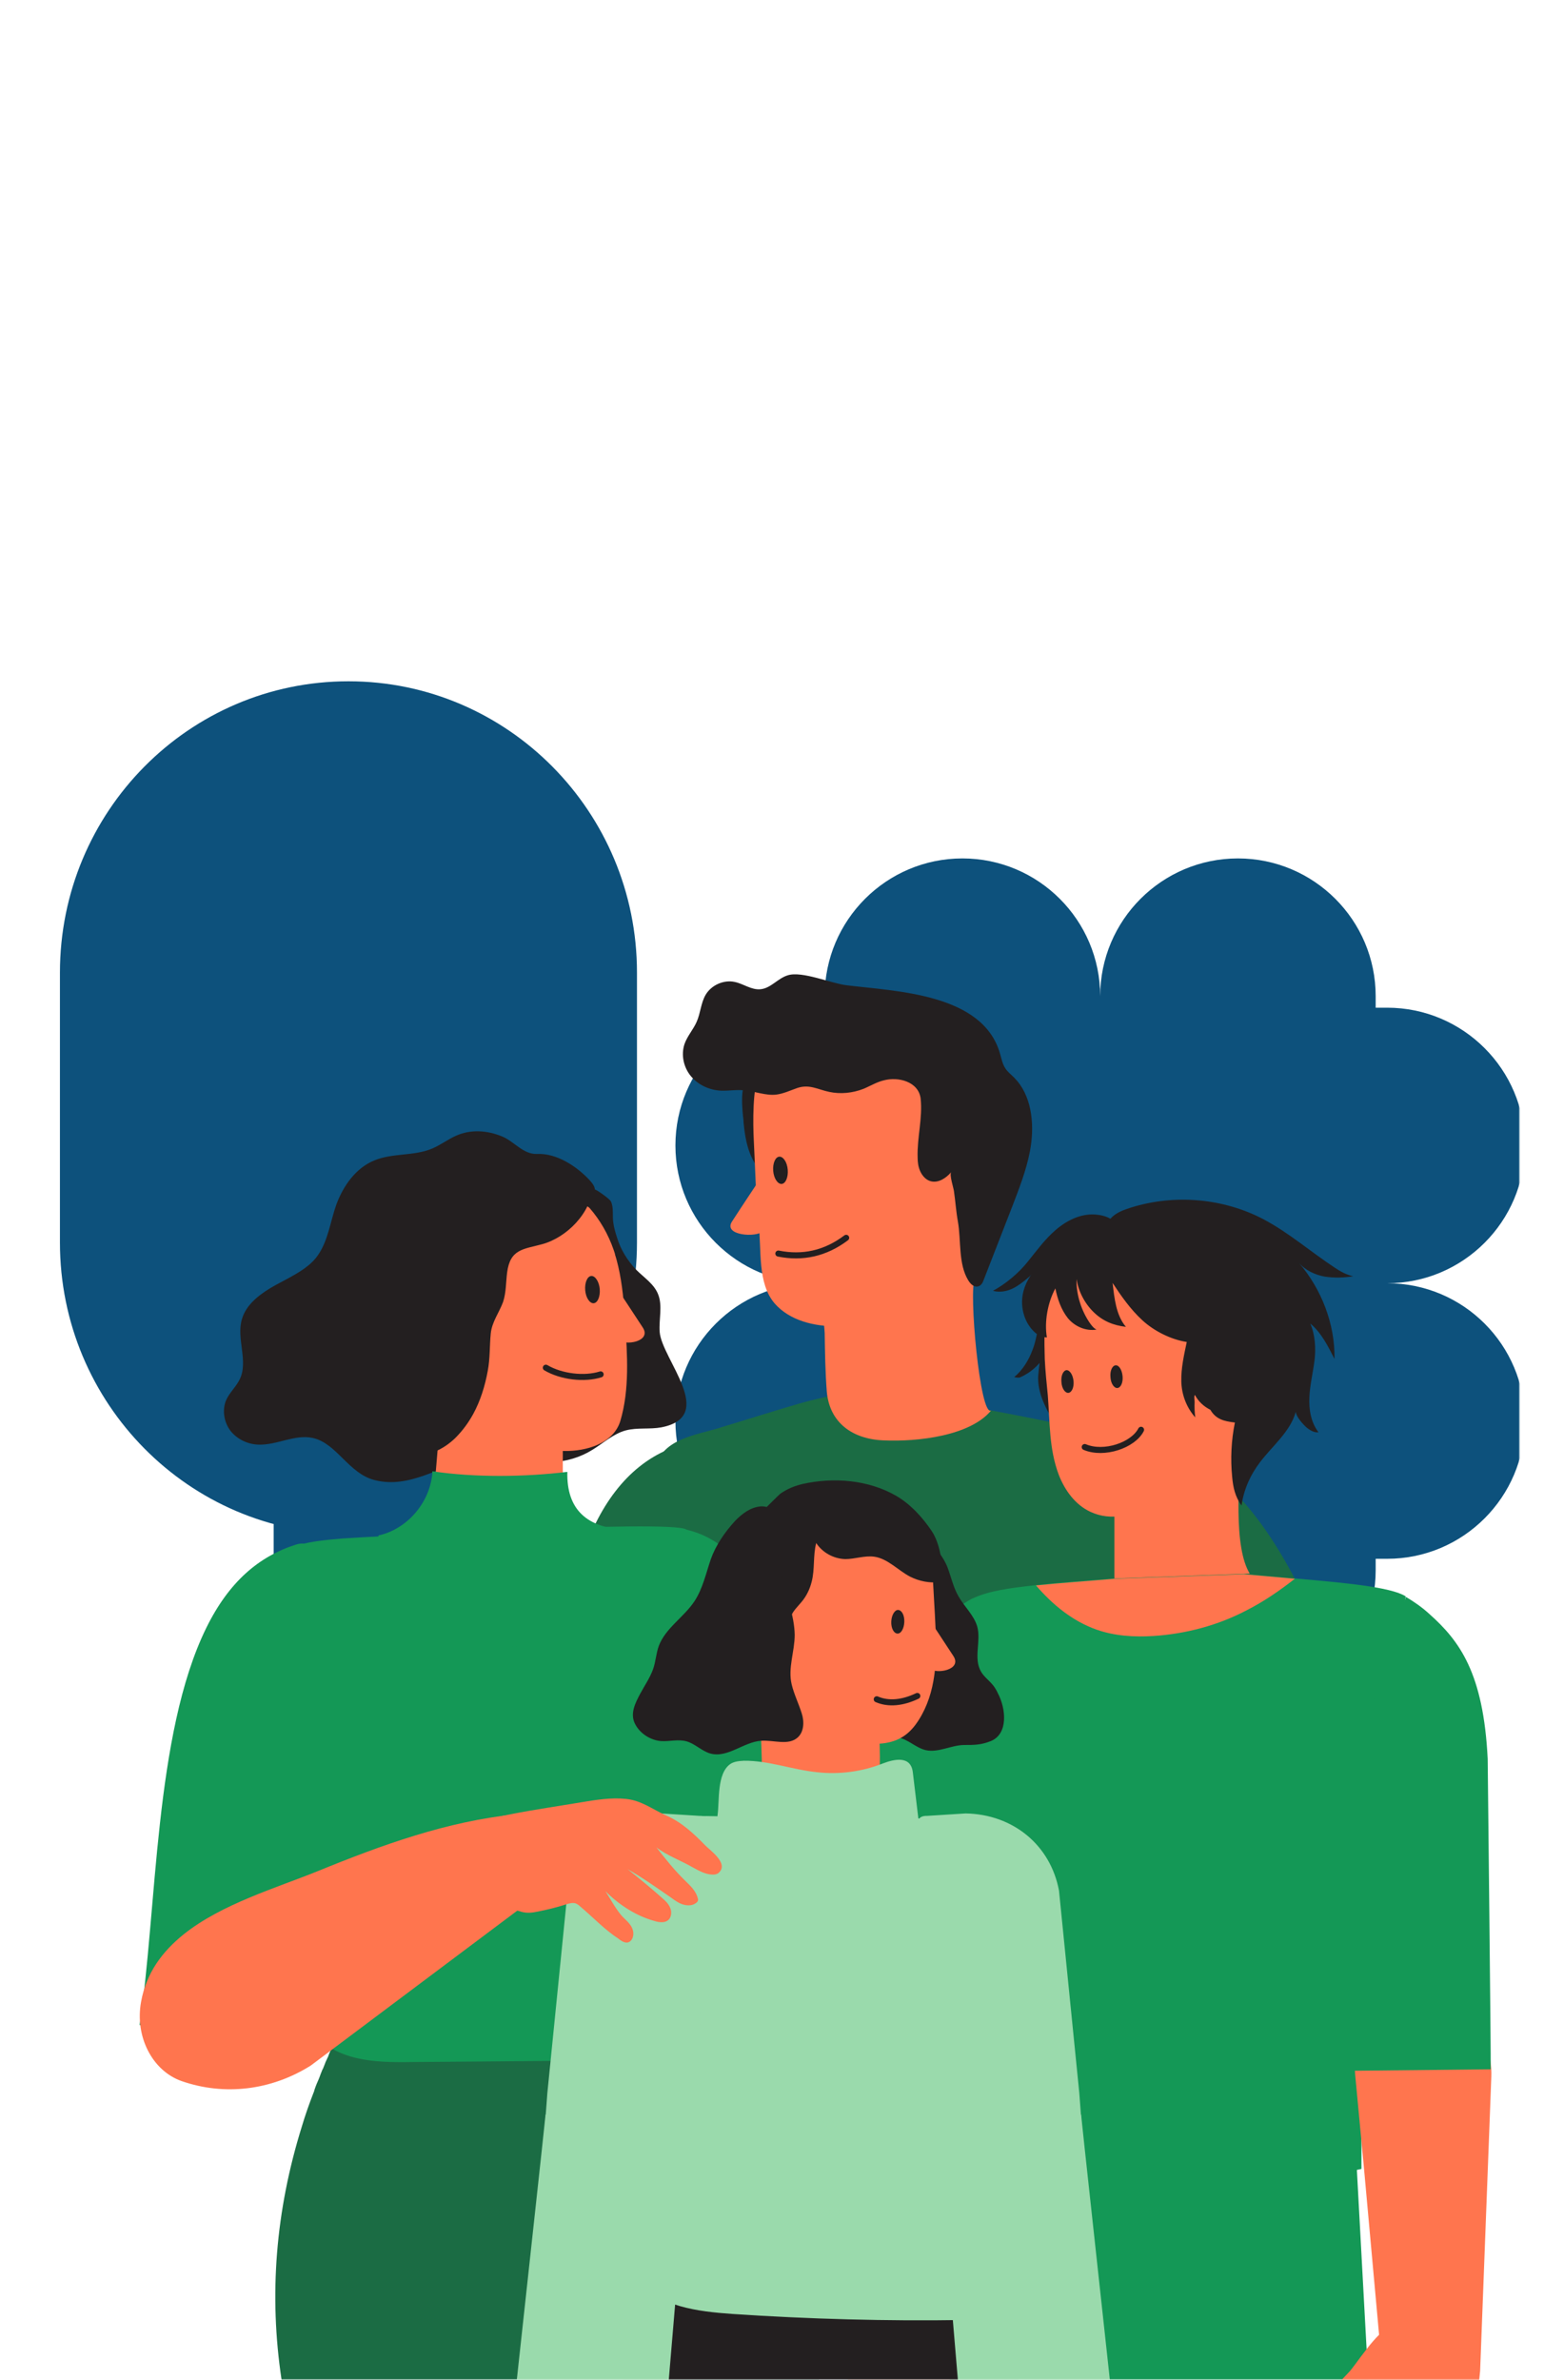 <?xml version="1.0" encoding="UTF-8"?>
<svg xmlns="http://www.w3.org/2000/svg" width="510" height="786" viewBox="0 0 510 786" fill="none">
  <g clip-path="url(#clip0_64_4180)">
    <g clip-path="url(#clip1_64_4180)">
      <mask id="mask0_64_4180" style="mask-type:luminance" maskUnits="userSpaceOnUse" x="-8" y="0" width="510" height="786">
        <path d="M502 0H-8V786H502V0Z" fill="white"></path>
      </mask>
      <g mask="url(#mask0_64_4180)">
        <path d="M90.3 305.1C90.3 292.8 100.4 283 113.1 283C125.8 283 135.9 292.8 135.9 305.1V676.2C136.5 676.8 90.4 676.2 90.4 676.2V305.1H90.3Z" fill="#0D517C"></path>
        <path d="M115.1 506.6C62.5 506.6 19.8 463.5 19.8 410.4V321.2C19.8 268.1 62.4 225 115.1 225C167.7 225 210.4 268.1 210.4 321.2V410.4C210.4 463.5 167.8 506.6 115.1 506.6Z" fill="#0D517C"></path>
        <path d="M335.2 355.1C335.2 341.2 346.6 330.1 361 330.1C375.3 330.1 386.8 341.2 386.8 355.1V774.7C387.5 775.3 335.3 774.7 335.3 774.7V355.1H335.2Z" fill="#0D517C"></path>
        <path d="M458.2 423.8C483.3 423.8 503.7 403.4 503.7 378.3C503.7 353.2 483.3 332.8 458.2 332.8H454.4V329C454.4 303.9 434 283.5 408.9 283.5C383.8 283.5 363.4 303.9 363.4 329C363.4 303.9 343 283.5 317.9 283.5C292.8 283.5 272.4 303.9 272.4 329V332.8H268.6C243.5 332.8 223.1 353.2 223.1 378.3C223.1 403.4 243.5 423.8 268.6 423.8C243.5 423.8 223.1 444.2 223.1 469.3C223.1 494.4 243.5 514.8 268.6 514.8H272.4V518.6C272.4 543.7 292.8 564.1 317.9 564.1C343 564.1 363.4 543.7 363.4 518.6C363.4 543.7 383.8 564.1 408.9 564.1C434 564.1 454.4 543.7 454.4 518.6V514.8H458.2C483.3 514.8 503.7 494.4 503.7 469.3C503.7 444.2 483.4 423.8 458.2 423.8Z" fill="#0D517C"></path>
        <path d="M358.8 516.801L363.5 525.201L352.5 526.001L358.8 516.801Z" fill="#FF754E"></path>
        <path d="M245.6 370.701C246.3 377.801 247.7 384.201 253.7 389.301C253.8 387.001 253.5 384.701 253.2 382.401C252.6 377.901 252.1 373.501 251.5 369.001C251 365.301 251.7 361.801 251.6 358.001C251.6 357.401 251.6 356.801 251.3 356.301C251.1 355.901 250.7 355.701 250.4 355.601C243.9 353.601 245.1 365.001 245.4 368.401C245.5 369.201 245.6 369.901 245.6 370.701Z" fill="#231F20"></path>
        <path d="M220.7 478.699C193.5 490.199 182 531.099 187.2 582.399C188.2 592.599 184.7 605.199 183.6 615.299C181.8 631.899 172.9 658.299 181.9 673.699C191.2 689.599 219 687.599 230.6 675.699C239 667.099 242.3 654.499 242.2 642.499C242.1 630.399 238.9 618.699 235.8 606.999C230.6 586.999 223.2 565.899 222.6 545.199C222.6 538.699 217.2 480.199 220.7 478.699Z" fill="#1B6C44"></path>
        <path d="M221.7 701.801L218.3 751.101H391L387 704.901L221.7 701.801Z" fill="#231F20"></path>
        <path d="M391 480.699V716.999L217.5 713.299C217.5 713.299 221.7 646.799 221.6 625.899C221.4 593.199 216.2 554.999 216.7 521.799C216.8 511.699 213.4 493.799 216.5 484.199C219.3 475.099 229.7 473.999 237.9 471.499C238 471.499 238 471.499 238.1 471.399C246.5 468.899 255.2 466.099 263.8 463.599C287.2 456.999 304.1 457.599 327.3 465.799C327.4 465.799 372.3 473.999 391 480.699Z" fill="#1B6C44"></path>
        <path d="M327.4 465.799C320.5 474.199 303.2 476.199 291.9 475.699C281.5 475.299 274 469.799 273.1 459.599C272.6 453.199 272.5 446.699 272.4 440.199C272.3 436.699 270.1 424.599 272.4 421.899C285 406.999 295.9 395.299 314.7 387.499C316.2 386.899 318 386.299 319.4 387.199C319.6 387.299 319.7 387.399 319.8 387.599C320.2 387.999 320.4 388.499 320.6 388.999C320.7 389.499 320.8 390.099 320.9 390.599C321.1 392.199 321.1 393.799 321.2 395.399C321.3 399.099 321.3 402.799 321.3 406.499C321.3 411.699 321.6 416.899 322 422.199C322 422.299 322 422.299 322 422.299C319.9 425.899 323.7 468.299 327.4 465.799Z" fill="#FF754E"></path>
        <path d="M325 385.699C325.5 400.399 321.9 413.699 311.1 424.099C301.8 432.999 289.2 437.899 276.4 437.999C268.9 438.099 260.8 436.099 255.9 430.499C250.1 423.799 251.6 412.799 250.6 404.399C249.6 395.299 249.5 386.099 249 376.899C248.7 371.099 248.5 359.199 250.9 353.999C253.6 347.999 257.6 349.799 263.7 347.599C274.6 343.599 288 343.499 299 346.999C301.6 347.799 304.1 348.899 306.5 350.299C312 353.399 316.6 358.099 319.6 364.399C322.8 370.499 324.6 378.099 325 385.699Z" fill="#FF754E"></path>
        <path d="M336 357.001C335.6 356.601 335.3 356.201 334.9 355.801C333.9 354.801 332.7 353.901 332 352.701C331.1 351.301 330.8 349.601 330.3 347.901C324.6 328.101 296 327.401 279.7 325.401C274.5 324.801 265 320.601 260.2 322.101C256.9 323.101 254.6 326.401 251.2 326.701C248.2 327.001 245.6 324.901 242.7 324.301C239.1 323.501 235 325.301 233.1 328.501C231.5 331.201 231.4 334.601 230.1 337.501C229 340.001 227 342.201 226.1 344.801C224.9 348.401 225.8 352.501 228.2 355.401C230.6 358.301 234.3 360.001 238.1 360.201C240.7 360.301 243.3 359.801 245.9 360.101C249.4 360.401 252.9 361.901 256.4 361.501C258.8 361.201 261.1 360.101 263.4 359.301C267.4 358.001 270.1 359.801 273.9 360.601C277.6 361.401 281.6 361.001 285.2 359.601C285.4 359.501 285.7 359.401 285.9 359.301C287.9 358.401 289.8 357.301 291.9 356.801C296.7 355.501 303.4 357.201 304.1 362.801C304.8 369.201 302.9 375.701 303.1 382.201C303.1 383.801 303.3 385.401 304 386.901C304.7 388.401 305.9 389.701 307.4 390.101C309.9 390.801 312.5 389.101 314.2 387.101C313.5 387.901 315 392.401 315.1 393.401C315.6 396.801 315.8 400.101 316.4 403.401C317.5 409.601 316.5 417.401 319.8 422.801C320.5 424.001 321.8 425.301 323.2 424.801C324.2 424.501 324.7 423.401 325 422.501C328.1 414.501 331.2 406.601 334.3 398.601C336.6 392.601 339 386.501 340.2 380.201C341.7 372.301 341.1 363.101 336 357.001Z" fill="#231F20"></path>
        <path d="M391 480.699C407.9 488.399 423.5 508.099 437.5 542.799L489 613.199C493.7 639.299 488.3 653.899 477 661.799C462.9 671.499 443.7 667.999 433.6 654.199L369.1 565.599L391 480.699Z" fill="#1B6C44"></path>
        <path d="M322.2 785.9H280C280.3 784.2 280.7 782.4 281 780.6C281.2 779.2 281.5 777.8 281.7 776.4C281.7 776.4 312.3 770.1 312.6 770C313.4 769.8 314.2 770.2 315 771C315.1 771.1 315.1 771.1 315.2 771.2C318 774.3 320.6 781.7 322.2 785.9Z" fill="#FF754E"></path>
        <path d="M313.1 782.799L280.9 780.699L283.9 683.499C284.3 669.599 295.5 659.099 308.5 658.499C311.2 658.399 314 658.699 316.8 659.499L331.7 663.799L328.9 685.599L324.1 714.999L313.1 782.799Z" fill="#FF754E"></path>
        <path d="M340 599.499L330.8 684.699L284.2 680.999C284.2 678.299 292.2 578.799 292.2 578.799C295.6 550.599 304.2 540.599 314.8 532.299C317.4 530.299 318.8 529.099 321.6 527.699L340 599.499Z" fill="#149856"></path>
        <path d="M452 785.9H313.7L315.2 771.3L315.6 767.4L315.7 766.3L320.8 716L321 713.5H324.4H336.2H349.8H351.8H365.7L377.6 713.6H394L401.7 713.7L448.1 713.8L448.2 716.8L451.4 775.8L452 785.9Z" fill="#149856"></path>
        <path d="M344 435.101C343.8 435.501 343.6 435.901 343.5 436.201C342.6 439.301 342.3 442.601 341.1 445.701C339.8 449.201 337.8 452.501 335 454.801C335.6 454.901 336.3 455.101 336.9 454.901C339.4 453.801 341.6 452.201 343.4 450.101C343.2 451.501 343 453.401 342.9 454.801C342.8 461.101 346.3 466.701 349.6 472.001C350.3 461.301 350.1 450.101 348.4 439.501C348.1 437.701 347.8 435.901 347.1 434.301C346.2 432.301 344.7 433.801 344 435.101Z" fill="#231F20"></path>
        <path d="M345 444.301C345 445.901 345.1 447.401 345.1 448.901C345.3 452.901 345.7 456.801 346.1 460.801C346.8 469.701 346.5 478.501 349.7 487.001C351.7 492.201 355.2 497.001 360.2 499.301C367.1 502.501 373.9 500.301 380.5 497.601C386.8 495.001 392.7 491.201 397.8 486.601C405.2 479.801 412.5 472.101 417.1 463.101C421.1 455.301 423.1 446.501 422.5 437.701C422.1 431.101 420.2 424.701 417 419.001C413.6 413.001 408.1 409.401 401.6 407.101C385 401.001 360.7 402.901 350.6 419.301C345.9 426.901 344.9 435.601 345 444.301Z" fill="#FF754E"></path>
        <path d="M322.9 659.501L321 713.401C352 725.401 397.7 728.201 449.7 716.301V640.001L452.6 613.001L464.3 527.201C459.4 524.101 443.9 522.701 427.7 521.301C422 520.801 416.2 520.301 410.8 519.801L368.1 521.301C358.9 522.001 350 522.601 342.2 523.501C333.2 524.501 326.8 525.401 321.7 527.701L321 566.001C319.4 583.301 320.2 604.601 323.9 630.501L322.9 659.501Z" fill="#149856"></path>
        <path d="M410.7 469.301C408.8 490.801 407.6 511.101 412.8 519.701L368.1 521.301V499.001L410.7 469.301Z" fill="#FF754E"></path>
        <path d="M399.8 465.6C397.6 464.5 395.8 462.8 394.7 460.7C394.3 461.1 394.6 462.4 394.6 463C394.5 464.7 394.6 466.4 394.8 468.1C391.9 464.8 390.3 460.6 390.2 456.2C390.1 451.8 391.1 447.5 392 443.2C386.8 442.4 381.2 439.6 377.3 436C373.4 432.4 370.4 428.1 367.5 423.7C368.1 428.7 368.6 434.3 371.9 438.2C367.7 437.7 364.3 436.3 361.3 433.4C358.3 430.5 356.2 426.5 355.6 422.4C355.4 427.4 357.2 433 360.1 437.1C360.7 437.9 361.3 438.7 362.2 439.1C358.7 439.7 355 438.1 352.7 435.3C350.5 432.5 349.3 429 348.6 425.5C346.1 430.1 344.9 436.5 345.8 441.7C344.3 441.6 343 441.1 341.9 440.1C339.2 437.7 337.7 434.1 337.6 430.4C337.5 426.7 338.9 423.2 341.1 420.3C340.3 421.6 339.3 422.2 338.1 423.2C336.7 424.3 335.1 425.4 333.4 426C331.7 426.6 329.8 426.8 328 426.3C332.2 424 336.3 420.6 339.3 416.9C342.3 413.2 345.1 409.3 348.7 406.2C352.3 403.1 356.9 400.8 361.6 401.1C363.4 401.2 365.2 401.6 366.8 402.5C368.5 400.5 371.1 399.6 373.6 398.8C388 394.3 404.1 395.7 417.4 402.7C425.7 407.1 432.9 413.4 440.8 418.6C442.7 419.9 444.7 421 447 421.5C443.7 422 440.8 422.1 437.5 421.6C434.3 421 431.1 419.5 429 417C436.5 425.7 441 437.3 440.8 448.8C438.6 444.5 436.5 440.2 432.8 437.1C434.4 440.8 434.7 445.3 434.2 449.3C433.7 453.3 432.7 457.3 432.5 461.4C432.3 465.5 433 469.7 435.5 473C434.4 473.2 433.2 472.6 432.3 472C431.4 471.4 430.6 470.5 429.9 469.7C429.1 468.7 428.2 467.6 428 466.3C426.2 472.8 420.3 477.5 416.2 482.9C413 487.1 410.8 492 410.1 497.2C408 494.4 407.3 491.2 407 487.8C406.4 481.8 406.7 475.7 407.9 469.8C404.3 469.4 401.6 468.7 399.8 465.6Z" fill="#231F20"></path>
        <path d="M456.6 782.901L488.9 783.001L492.6 685.801C493.1 671.901 482.7 660.701 469.8 659.201C467.1 658.901 464.3 659.001 461.4 659.601L446.3 662.901L447.6 684.901L450.4 714.601L456.6 782.901Z" fill="#FF754E"></path>
        <path d="M376.9 472.199C374.3 477.299 364.7 480.599 358.3 477.899" stroke="#231F20" stroke-width="2" stroke-linecap="round"></path>
        <path d="M488.9 782.999C488.8 783.999 488.7 784.999 488.6 785.999H443.2C443.9 785.099 444.8 784.299 445.5 783.499C446.6 782.399 448.9 778.999 451.5 775.699C452.8 773.999 454.2 772.399 455.5 771.099C457.6 769.099 459.5 767.899 460.8 768.599C461.1 768.699 488.8 782.999 488.9 782.999Z" fill="#FF754E"></path>
        <path d="M342.2 523.6C347.7 530 354.3 535.4 362.2 538.2C368.2 540.3 374.6 540.7 381 540.3C391.7 539.6 402.3 536.8 411.8 531.8C417.5 528.9 422.7 525.3 427.7 521.4C422 520.9 416.2 520.4 410.8 519.9L368.1 521.4C358.9 522.2 350 522.8 342.2 523.6Z" fill="#FF754E"></path>
        <path d="M442.3 598.2L445.7 683.9L492.4 683.4C492.5 680.7 491.4 580.9 491.4 580.9C490 552.5 482.1 541.9 472.1 533C469.7 530.8 467.1 529 464.4 527.4L442.3 598.2Z" fill="#149856"></path>
        <path d="M203.8 408.7C203.3 407.1 202.8 405.5 202.6 403.9C202.2 401.6 202.8 398.9 201.8 396.8C201.4 395.9 196.5 392.5 196.5 392.9C196.5 392.8 196.5 392.8 196.5 392.7C196.3 391.5 195.5 390.6 194.7 389.7C190.4 385.1 183.8 380.8 177.4 381.1C172.8 381.3 169.8 376.9 165.8 375.3C160.9 373.3 155.5 372.9 150.6 375.1C147.9 376.3 145.6 378.1 142.8 379.3C136.7 381.9 129.6 380.7 123.5 383.3C117.5 385.8 113.4 391.6 111.1 397.8C109.1 403.4 108.4 409.8 104.9 414.7C101.5 419.6 94.3 422.4 89.3 425.4C85.2 427.9 81.2 431.1 79.9 435.7C78 442.1 82.1 449.5 79.2 455.5C78 458 75.8 459.9 74.7 462.4C73.3 465.7 74 469.7 76.1 472.5C78.3 475.3 81.8 477 85.4 477.1C91.5 477.3 97.4 473.6 103.3 474.9C111.2 476.6 115.1 486.6 123.7 488.8C135.3 491.8 145.3 484.1 156.1 481.6C164.7 479.7 173.5 483.3 182.2 482.9C187 482.7 191.7 481.3 195.7 478.8C199.3 476.6 202.6 473.5 206.7 472.4C210.5 471.4 214.6 472.1 218.4 471.4C237.1 467.8 218.6 448.9 217.9 439.9C217.6 435.7 218.9 431.3 217.4 427.5C216.1 424.1 212.8 422 210.2 419.4C207.3 416.4 205 412.7 203.8 408.7Z" fill="#231F20"></path>
        <path d="M185.9 474.299V506.699L142.3 505.599L145.4 468.699L185.9 474.299Z" fill="#FF754E"></path>
        <path d="M194.7 398.9C198.2 402.9 200.9 407.6 202.7 412.8C202.9 413.4 203.1 413.9 203.2 414.5C203.6 415.7 203.9 417 204.2 418.2C205.6 424.2 206.1 430.4 206.5 436.6C207.2 447.3 208 458.9 204.9 469.3C202.6 476.8 193.6 479.3 186.5 479.2C182.9 479.2 179.3 478.7 175.8 477.8L146.9 468.6C134.4 463.6 126.5 451.8 122.8 438.8C112.4 403.2 150 365.5 194.7 398.9Z" fill="#FF754E"></path>
        <path d="M198.1 425.7C198.3 428.2 197.4 430.3 196.1 430.4C194.8 430.5 193.5 428.6 193.3 426.1C193.1 423.6 194 421.5 195.3 421.4C196.6 421.3 197.9 423.3 198.1 425.7Z" fill="#231F20"></path>
        <path d="M260.2 386.3C260.4 388.8 259.5 390.9 258.2 391C256.9 391.1 255.6 389.2 255.4 386.7C255.2 384.2 256.1 382.1 257.4 382C258.7 381.9 260 383.8 260.2 386.3Z" fill="#231F20"></path>
        <path d="M370.8 454.501C371 456.601 370.2 458.301 369.1 458.401C368 458.501 366.9 456.901 366.8 454.801C366.6 452.701 367.4 451.001 368.5 450.901C369.6 450.801 370.6 452.401 370.8 454.501Z" fill="#231F20"></path>
        <path d="M354.6 456.1C354.8 458.2 354 459.9 352.9 460C351.8 460.1 350.7 458.5 350.6 456.4C350.4 454.3 351.2 452.6 352.3 452.5C353.4 452.5 354.4 454.1 354.6 456.1Z" fill="#231F20"></path>
        <path d="M156.3 466.999C158.7 462.599 160.2 457.699 161.1 452.799C161.9 448.599 161.7 444.499 162.1 440.399C162.5 436.499 164.9 433.499 166.2 429.899C167.2 426.799 167.1 423.499 167.5 420.299C168.5 412.499 172.8 412.599 179.1 410.899C187.2 408.699 195.2 400.599 195.8 391.999C191 389.799 186.2 387.699 181.4 385.499C177.1 383.599 173.6 381.799 169 381.699C163.4 381.699 157.8 382.299 152.2 382.599C146.2 382.899 140 383.299 134.7 386.199C130.8 388.399 127.8 391.699 125.1 395.199C119.7 402.199 115.2 410.099 112.8 418.699C110.6 426.499 109.7 436.699 113.1 444.299C116.7 452.499 118.9 461.599 123.4 469.599C126.2 474.499 130.2 479.199 135.6 480.299C141 481.399 146.5 478.699 150.4 474.899C152.8 472.499 154.7 469.899 156.3 466.999Z" fill="#231F20"></path>
        <path d="M198.4 453.899C193 455.599 185.4 454.699 180.3 451.699" stroke="#231F20" stroke-width="2" stroke-linecap="round"></path>
        <path d="M270.6 785.9H93C88.8 758 91 730.2 99.7 702.3C100.8 698.6 102.1 694.9 103.5 691.3C103.7 690.9 103.8 690.5 103.9 690.1C104.3 688.9 104.8 687.7 105.3 686.6C105.5 686.1 105.7 685.6 105.9 685C106.1 684.5 106.3 684 106.5 683.5C106.5 683.4 106.5 683.4 106.6 683.4C106.7 683.1 106.9 682.7 107 682.4C107.1 682.1 107.3 681.7 107.4 681.4C107.4 681.3 107.5 681.2 107.5 681.1C107.7 680.7 107.9 680.2 108.1 679.8C108.3 679.4 108.5 679 108.6 678.6C108.8 678.1 109 677.6 109.2 677.2C109.3 677 109.4 676.7 109.5 676.5H110.1L123 676.7L182 677.6L208.8 678L225.5 678.2L230.7 678.3L238.5 678.4L249.7 715.9L264.5 765.4L270.6 785.9Z" fill="#1B6C44"></path>
        <path d="M248.6 520.901C251.3 524.101 254 527.501 256.8 530.601C266.8 541.401 280.7 551.001 288.2 563.501C295.1 575.001 295.9 588.301 296.4 601.301C296.9 615.601 297.4 630.101 294.2 644.101C293.6 646.901 292.4 650.001 289.7 650.901C288.4 651.301 287 651.101 285.6 650.801C263.9 646.501 244.6 632.101 233.7 612.901C227.6 602.201 227.9 592.101 226 580.201C223.8 566.301 222 552.301 221.3 538.201C220.8 528.501 220.9 519.201 220.6 509.601C220.6 508.801 220.5 507.901 220.9 507.101C221.8 505.001 224.6 504.701 226.8 505.201C236.4 507.401 242.7 513.801 248.6 520.901Z" fill="#149856"></path>
        <path d="M238.5 678.4C233.8 680 228.6 680.1 223.6 680.2C194.5 680.5 165.5 680.8 136.4 681C129.9 681.1 123.3 681.1 117 679.5C110.7 677.9 104.6 674.3 101.4 668.7C98 662.7 98.1 655.4 98.3 648.5C99 627.4 99.5 605.8 94 585.2C91.5 576 86.3 567.8 84.6 558.6C82.6 547.7 80.8 537.4 83.6 526.3C85.2 519.8 89.4 513.6 95.7 511.2C101.2 509.1 107.3 508.6 113.1 508.1C118.8 507.7 221.4 501.8 226.6 505.1C232.8 509 237.4 518.5 239.2 525.2C240.6 530.3 241 536.4 243 541.3C244.9 546 249.6 549.3 253.1 552.9C260.1 560.1 262.6 571 257.8 580.2C255.2 585.2 252.6 590.2 250 595.2C248.7 597.8 250.5 605.6 250.6 608.6C250.7 613.1 250.4 617.6 249.9 622.2C249 630.1 246.1 637.6 245.9 645.5C245.6 657.2 254.9 670.8 240.4 677.5C239.9 677.9 239.2 678.1 238.5 678.4Z" fill="#149856"></path>
        <path d="M97.8 510.099C85.5 513.999 75.6 522.399 68.1 537.699C50.9 572.799 51.9 630.999 46.1 668.799C54.8 669.299 86.9 635.299 104.5 627.099C110.9 602.399 118.5 563.399 116.4 537.999C115.9 531.899 115.1 525.699 112.5 520.299C109.9 514.799 103.6 508.199 97.8 510.099Z" fill="#149856"></path>
        <path d="M207.6 505.2C204.2 516.1 200.4 527.2 191.3 534.7C179.8 544.1 163.2 546.8 149.4 541.4C134.3 535.5 125.2 523 125 507.1C134.2 505.1 141.5 496.8 142.7 487.5C142.8 487 142.8 486.4 142.8 485.9C156.9 488 173.2 487.8 187.4 486.1C187.1 498.4 193.7 504.9 207.6 505.2Z" fill="#149856"></path>
        <path d="M248.2 632.2L250 605.4C264.9 589.8 252.4 563.3 244 543.1" stroke="#231F20" stroke-width="3.8" stroke-linecap="round" stroke-linejoin="round"></path>
        <path d="M329.6 559.201C332.3 564.301 333.1 572.601 327.3 575.001C324 576.301 321.8 576.301 318.3 576.301C314.1 576.401 309.9 578.901 305.8 578.001C302.4 577.201 299.9 574.301 296.5 573.801C293 573.301 289.1 575.401 286 573.801C283.4 572.401 282.8 569.101 282.9 566.301C283.3 558.101 287.8 550.701 290.9 543.001C294.3 534.401 295 525.401 297 516.501C297.5 514.301 298.2 512.201 299.7 510.501C305.1 504.701 311.3 513.201 313 517.701C314.2 520.901 314.9 524.301 316.6 527.201C318.5 530.601 321.7 533.401 322.8 537.201C324.1 542.001 321.5 547.601 324 552.001C325 553.801 326.9 555.101 328.2 556.801C328.7 557.501 329.2 558.301 329.6 559.201Z" fill="#231F20"></path>
        <path d="M290.1 600.701C290 609.401 287.6 616.901 279.5 619.301C277.7 619.801 275.8 620.001 273.9 620.001C268.7 620.001 263.3 618.601 259 615.101C252.3 609.801 251.6 602.601 251.7 594.201C251.8 588.501 251.7 582.701 251.5 577.001C251.4 574.101 251.3 571.201 251.1 568.301C250.9 563.601 250.5 558.901 250 554.301C249.6 551.001 248.7 547.301 248.9 543.901C249 541.701 249.5 539.701 250.8 537.901C252.1 536.101 254 535.001 255.9 534.401C260.7 532.901 265.9 534.401 270.2 537.201C274.5 540.001 278.2 544.201 281.6 548.401C293.5 563.101 290.3 582.201 290.1 600.701Z" fill="#FF754E"></path>
        <path d="M301 501.601C307.6 508.201 307.8 515.101 308.3 524.301C308.5 527.301 308.6 530.301 308.8 533.201C309.2 540.601 309.6 548.001 308.3 555.201C307.4 560.301 305.5 565.401 302.4 569.601C299.2 573.901 295.2 575.701 289.8 575.901C287 576.001 284.3 575.601 281.5 575.001C278.2 574.301 274.9 573.401 271.9 571.801C262.2 567.001 253 555.501 249.4 544.401C248.3 541.001 247.2 537.401 246.5 533.701C245.6 529.101 245.2 524.501 246 520.101C246.2 519.101 246.4 518.201 246.7 517.201C247.1 515.901 247.5 514.601 248 513.401C249.3 509.801 250.9 506.201 253.1 503.301C263 490.501 288.4 488.801 301 501.601Z" fill="#FF754E"></path>
        <path d="M244 541.401C244.3 542.601 244.6 543.901 245.5 544.801C246.3 545.701 247.8 546.201 248.9 545.601C249.6 545.201 250 544.501 250.4 543.701C252 540.401 252.9 536.701 253 533.001C253 531.501 252.9 530.001 252 528.801C249.4 525.301 246 528.201 244.7 530.901C243 534.301 243.2 537.801 244 541.401Z" fill="#231F20"></path>
        <path d="M311.3 521.599C311.3 521.799 311.3 521.999 311.2 522.199C311 522.399 310.7 522.499 310.4 522.499C307 522.899 303.6 522.199 300.6 520.699C296.6 518.599 293.2 514.699 288.7 514.099C285.5 513.699 282.4 514.899 279.2 514.899C275.4 514.799 271.7 512.799 269.6 509.599C268.5 513.799 269.2 518.199 268.1 522.399C267.5 524.799 266.4 527.099 264.8 528.999C263.5 530.599 261.9 531.999 261.2 533.999C260.5 535.999 261 538.199 260.1 540.099C259.3 541.699 257.5 542.799 255.7 542.699C253.3 542.499 252.3 540.499 250.6 539.099C249.1 537.899 247.3 537.299 245.5 536.799C241.9 535.799 238 534.999 236 531.499C234.3 528.599 234.8 526.099 235.3 522.899C235.9 519.399 236.6 515.899 237.7 512.599C239.3 508.099 241.7 503.699 245.4 500.699C247.4 498.999 250 497.699 252.6 498.299C252.7 498.299 257.3 493.599 257.9 493.199C260.1 491.699 262.5 490.699 265.1 490.099C275.3 487.799 286.8 488.699 296 493.999C300.8 496.799 304.7 501.099 307.8 505.699C310.6 509.999 311.4 516.499 311.3 521.599Z" fill="#231F20"></path>
        <path d="M336.3 785.9H205.6L209.1 765.8L211.2 753.9L213.5 740.8L215.9 727.1L217.8 715.9H321.7L323 722.1L324 727L331.6 763.3L332.1 765.7L336.3 785.9Z" fill="#231F20"></path>
        <path d="M332.7 684.599C334.2 699.799 336.1 714.999 338.6 730.099C339.6 736.399 340.8 742.799 339.8 749.199C338.8 755.499 335.4 761.899 329.5 764.499C326 766.099 322 766.199 318.2 766.199C292.7 766.599 267.3 765.899 241.9 764.199C230.4 763.399 217.8 761.799 210.3 753.099C196.9 737.199 207.8 711.599 208.1 693.399C208.4 675.199 211.2 657.399 210.6 639.099C210.3 630.699 209.7 621.999 211.6 613.599C213.7 604.599 216 600.699 225.2 599.999C226.6 599.899 228.1 599.799 229.7 599.799C234.7 599.699 240 599.799 245.8 600.399C246.7 601.299 247.6 602.099 248.5 602.899C263.3 615.799 278 615.099 292.7 600.399C293 600.399 293.4 600.299 293.7 600.299C298.7 599.999 307.9 600.799 314.6 601.799C323.8 603.099 327.8 609.899 329.1 618.899C331.6 635.999 330.3 654.199 331.6 671.499C331.9 675.899 332.3 680.299 332.7 684.599Z" fill="#9ADAAC"></path>
        <path d="M231 599.7C234.7 599.6 234.4 602.2 234 605.8C233.7 608.1 233.6 610.4 233.4 612.7C232.2 630.8 231.7 649.1 231.2 667.4C230.5 688.3 229.9 708.2 222.9 727C219.5 736.3 207.5 751.2 194.8 744.1C185.2 738.7 178.3 725.1 179 715.2L180.8 691.2L187.5 624.4C190.3 609.4 202.6 599.2 218.3 598.9L231 599.7Z" fill="#9ADAAC"></path>
        <path d="M241.2 582.6C242.5 581.7 244.2 581.6 245.7 581.5C253.9 581.4 261.8 584.5 270 585.3C277.3 586.1 284.8 585.1 291.6 582.4C295.5 580.9 300.8 579.8 301.5 585.2L303.6 602.7C303.7 603.7 303.8 604.6 303.7 605.6C303.5 607 302.8 608.2 302.1 609.4C294.2 622.4 278.9 631.3 263.3 627.3C255.6 625.3 247.4 619 241.7 613.6C240.2 612.2 238.6 610.7 237.7 608.8C236.4 606 236.7 602.7 237 599.6C237.7 594.8 236.7 585.8 241.2 582.6Z" fill="#9ADAAC"></path>
        <path d="M294.4 535.499C294.3 537.699 295.2 539.399 296.4 539.499C297.6 539.599 298.6 537.9 298.7 535.7C298.8 533.5 297.9 531.8 296.7 531.7C295.6 531.6 294.5 533.299 294.4 535.499Z" fill="#231F20"></path>
        <path d="M234.8 514.901C233.2 519.601 232.1 524.701 229.4 528.801C225.9 534.101 219.8 537.701 217.6 543.601C216.7 546.101 216.6 548.801 215.7 551.301C214.7 554.101 212.9 556.701 211.5 559.301C209.8 562.501 208 566.001 209.8 569.401C211.4 572.501 214.8 574.701 218.3 575.001C221.1 575.201 224 574.301 226.8 575.101C229.6 575.901 231.8 578.301 234.6 579.101C240.3 580.701 245.6 575.301 251.4 574.901C255.6 574.601 260.4 576.601 263.5 573.801C265.6 571.901 265.7 568.501 264.8 565.801C263.8 562.601 262.3 559.601 261.5 556.301C260.2 550.901 262.5 545.401 262.5 539.901C262.4 533.601 259.7 526.901 258.2 520.701C256.6 514.101 257.5 507.101 255.7 500.501C255.5 499.901 255.3 499.201 254.9 498.701C254 497.701 252.5 497.401 251.2 497.501C247.9 497.801 245.1 499.901 242.8 502.301C239.4 506.001 236.4 510.401 234.8 514.901Z" fill="#231F20"></path>
        <path d="M227.7 706.5L227.3 711.6L226.9 715.9L223 761.1L220.9 786H170.7C172.6 768.4 180.1 699.9 180.2 698.4H180.3L207.4 703.1L225.6 706.2L227.7 706.5Z" fill="#9ADAAC"></path>
        <path d="M306.3 599.7C302.6 599.6 302.9 602.2 303.3 605.8C303.6 608.1 303.7 610.4 303.9 612.7C305.1 630.8 305.6 649.1 306.1 667.4C306.8 688.3 307.4 708.2 314.4 727C317.8 736.3 329.8 751.2 342.5 744.1C352.1 738.7 359 725.1 358.3 715.2L356.5 691.2L349.8 624.4C347 609.4 334.7 599.2 319 598.9L306.3 599.7Z" fill="#9ADAAC"></path>
        <path d="M309.6 706.5L310 711.6L310.4 715.9L314.3 761.1L316.4 786H366.6C364.7 768.4 357.2 699.9 357.1 698.4H357L330 703L311.8 706.1L309.6 706.5Z" fill="#9ADAAC"></path>
        <path d="M60.7 638.799C73.2 628.799 91.3 623.499 105.1 617.899C125.9 609.399 147.9 601.399 170.4 599.199L174.2 628.499L102.6 682.199C89.5 690.399 74.1 692.199 60 687.299C50.3 683.899 44.5 672.599 46.6 661.099C48.3 651.599 53.6 644.499 60.7 638.799Z" fill="#FF754E"></path>
        <path d="M200 624.6C201.6 627.1 203.2 630.101 205.1 632.401C206.5 634.101 208.5 635.2 209.1 637.7C209.4 639 209 640.7 207.9 641.3C206.7 642 205.3 641.1 204.2 640.2C199.7 637.3 195.7 633 191.5 629.5C191.1 629.1 190.6 628.8 190.1 628.6C189.1 628.3 188.1 628.601 187.1 628.901C184 629.901 180.8 630.7 177.7 631.3C175.9 631.7 174 631.901 172.3 631.401C171.6 631.201 170.9 630.9 170.2 631C169.6 631 169.1 631.3 168.6 631.5C160.2 635.4 153.9 639.5 144.6 638C141.6 637.5 138.6 636.5 136.1 634.401C132.7 631.601 130.7 626.8 130.8 621.9C131 611.201 138.5 608.201 145.9 605.401C160.9 599.701 176.6 597.8 192.1 595.2C196.9 594.4 201.9 593.6 206.7 594.1C211.9 594.6 215.4 597.5 220.1 599.6C225.1 601.8 228.9 605.301 232.9 609.401C234.4 611 240.9 615.4 237.4 618.5C236.9 619 236.1 619.1 235.5 619.1C233.1 619.1 231 617.9 228.8 616.7C225 614.5 220.3 612.8 216.8 610.1C219.8 613.9 222.8 617.7 226.2 621C227.9 622.7 229.9 624.4 230.5 627C230.6 627.2 230.6 627.5 230.5 627.8C230.4 628.1 230.2 628.201 230 628.401C228.8 629.401 227.2 629.4 225.7 629C224.3 628.6 223 627.7 221.8 626.8C217 623.5 212.4 620.2 207.3 617.3C211.2 620.4 215.1 623.601 218.8 626.901C219.7 627.701 220.6 628.5 221.2 629.7C221.8 630.8 221.9 632.301 221.3 633.401C220.3 635.201 217.9 635 216.1 634.401C210.1 632.701 204.6 629.2 200 624.6Z" fill="#FF754E"></path>
        <path d="M279.5 408.801C272.6 414.001 265.1 415.601 257.1 414.001" stroke="#231F20" stroke-width="2" stroke-linecap="round"></path>
        <path d="M306.4 534C306.4 534 311.8 542.1 314.9 546.9C318 551.6 308.9 553.1 306.9 550.9C305 548.6 306.4 534 306.4 534Z" fill="#FF754E"></path>
        <path d="M250.3 390.5C250.3 390.5 244.9 398.6 241.8 403.4C238.7 408.1 250 408.8 252 406.6C253.9 404.4 250.2 390.5 250.3 390.5Z" fill="#FF754E"></path>
        <path d="M203.8 425.5C203.8 425.5 209.2 433.6 212.3 438.4C215.4 443.1 206.3 444.6 204.3 442.4C202.3 440.2 203.8 425.5 203.8 425.5Z" fill="#FF754E"></path>
        <path d="M303 560.1C298.2 562.4 293.5 562.9 289.6 561.2" stroke="#231F20" stroke-width="2" stroke-linecap="round"></path>
      </g>
    </g>
  </g>
  <defs>
    <clipPath id="clip0_64_4180">
      <rect width="510" height="786" fill="white"></rect>
    </clipPath>
    <clipPath id="clip1_64_4180">
      <rect width="510" height="786" fill="white" transform="translate(-8)"></rect>
    </clipPath>
  </defs>
</svg>
